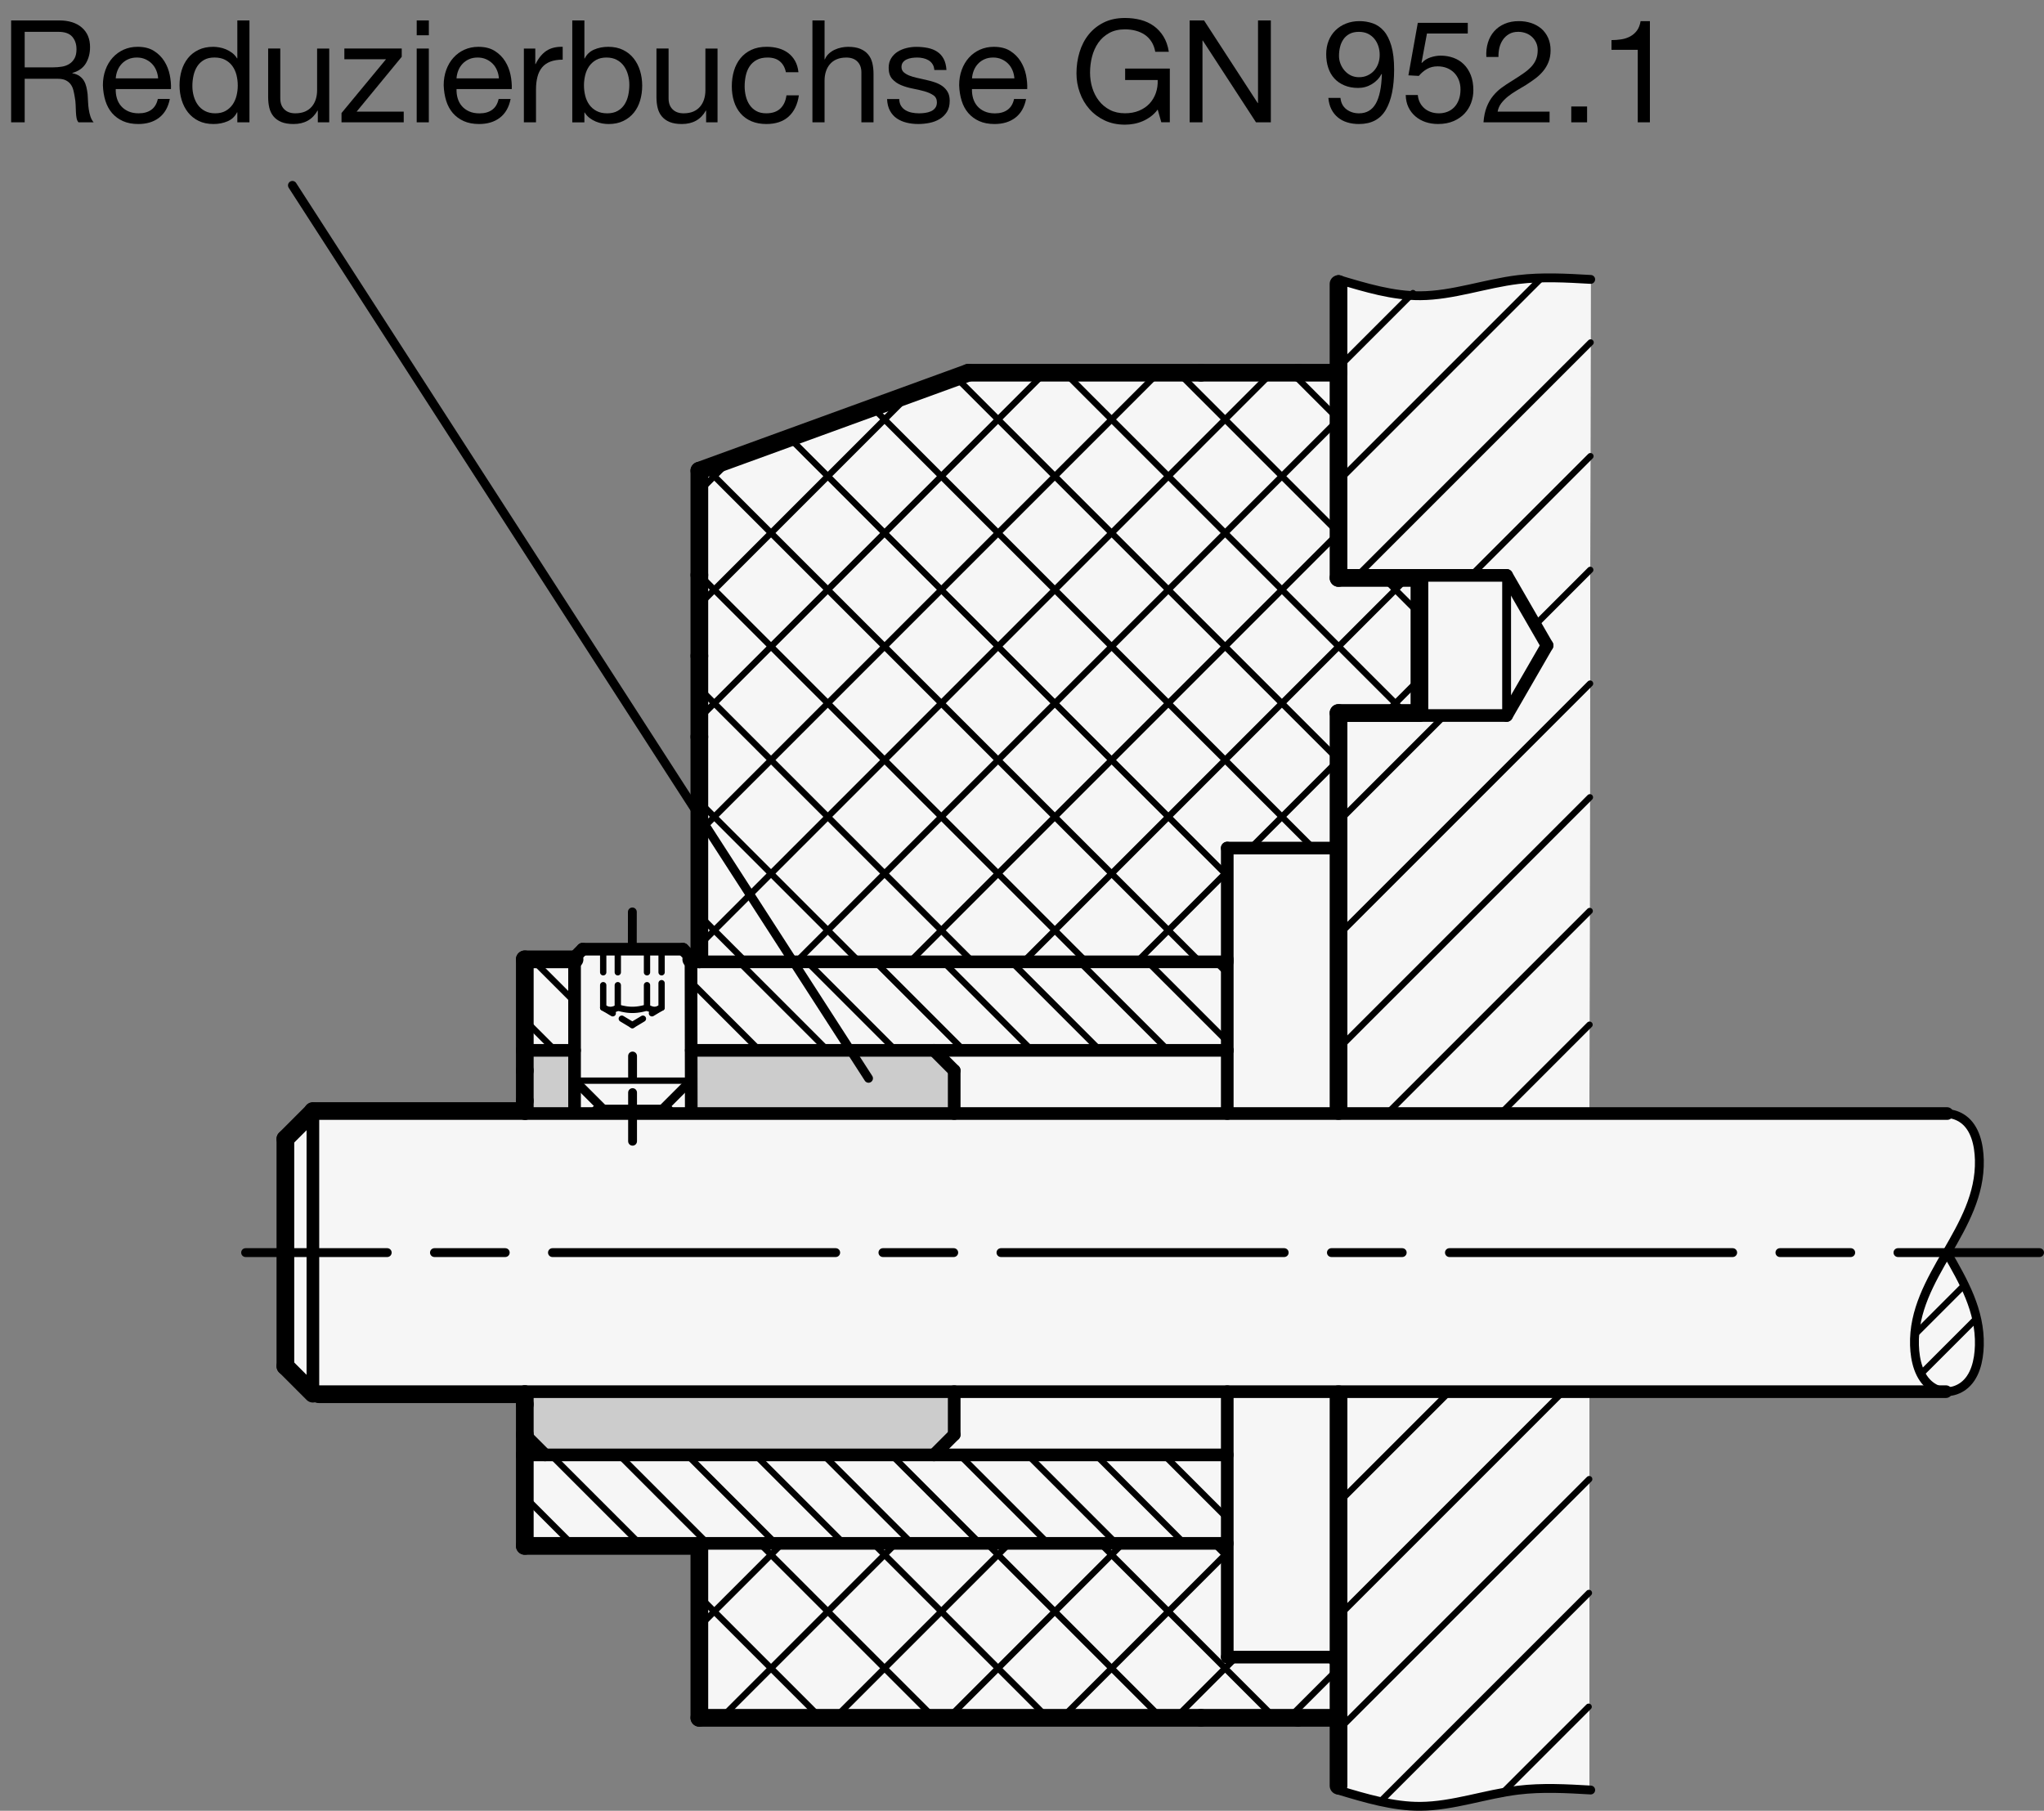 <?xml version="1.0" encoding="utf-8"?>
<!-- Generator: Adobe Illustrator 19.1.0, SVG Export Plug-In . SVG Version: 6.00 Build 0)  -->
<svg version="1.1" xmlns="http://www.w3.org/2000/svg" xmlns:xlink="http://www.w3.org/1999/xlink" x="0px" y="0px"
	 viewBox="0 0 114.581 101.506" enable-background="new 0 0 114.581 101.506" xml:space="preserve">
<rect x="0" y="0" width="114.581" height="101.506" fill="#808080" stroke="none"/>
<g id="MD_x5F_3_x5F_FUELLUNG_x5F_WS">
	<g id="POLYLINE_1_">
		<path fill="#FFFFFF" d="M75.033,78.012V15.671c1.422,0.474,2.896,0.778,4.39,0.906c1.445-0.065,2.879-0.288,4.275-0.666
			c1.803-0.342,3.646-0.426,5.472-0.248l-0.073,46.77l20.041-0.022c0.878,0.081,1.583,0.759,1.699,1.633
			c0.283,1.254,0.119,2.566-0.462,3.712c-0.353,0.806-0.78,1.578-1.275,2.306c0.589,0.908,1.083,1.876,1.472,2.886
			c0.403,1.048,0.515,2.185,0.324,3.291c-0.084,0.936-0.82,1.68-1.755,1.773l-20.043,0v22.322c-2.495-0.248-5.015-0.015-7.422,0.688
			c-2.232,0.434-4.542,0.2-6.641-0.673V78.122"/>
	</g>
	<g id="LWPOLYLINE_5_">
		<polyline fill="#FFFFFF" points="75.034,78.154 75.034,92.894 75.034,96.296 72.766,96.296 67.323,96.296 39.204,96.296 
			39.204,86.658 29.419,86.658 29.419,81.556 29.419,80.422 29.418,78.154 30.813,78.154 17.54,78.154 15.998,76.588 15.998,63.846 
			17.54,62.28 29.419,62.28 29.419,61.713 29.419,60.012 29.419,58.878 29.419,53.776 32.208,53.779 32.208,53.666 32.66,53.209 
			34.279,53.209 35.097,53.209 36.734,53.209 37.552,53.209 38.297,53.209 38.75,53.663 38.75,53.776 39.204,53.776 39.204,36.768 
			39.204,32.233 39.204,26.383 54.284,20.894 67.323,20.894 72.766,20.894 75.034,20.894 75.034,31.382 75.034,32.398 
			79.569,32.398 79.569,39.968 75.034,39.968 75.034,41.02 75.034,47.54 75.033,78.012 		"/>
	</g>
</g>
<g id="MD_x5F_3_x5F_FUELLUNG_x5F_GR">
	<g id="LWPOLYLINE_4_">
		<polyline fill="#F6F6F6" points="75.034,78.154 75.034,92.894 75.034,96.296 72.766,96.296 67.323,96.296 39.204,96.296 
			39.204,86.658 29.419,86.658 29.419,81.556 29.419,80.422 29.418,78.154 30.813,78.154 17.54,78.154 15.998,76.588 15.998,63.846 
			17.54,62.28 29.419,62.28 29.419,61.713 29.419,60.012 29.419,58.878 29.419,53.776 32.208,53.779 32.208,53.666 32.66,53.209 
			34.279,53.209 35.097,53.209 36.734,53.209 37.552,53.209 38.297,53.209 38.75,53.663 38.75,53.776 39.204,53.776 39.204,36.768 
			39.204,32.233 39.204,26.383 54.284,20.894 67.323,20.894 72.766,20.894 75.034,20.894 75.034,31.382 75.034,32.398 
			79.569,32.398 79.569,39.968 75.034,39.968 75.034,41.02 75.034,47.54 75.033,78.012 		"/>
	</g>
	<g id="POLYLINE">
		<path fill="#F6F6F6" d="M75.033,78.012V15.671c1.422,0.474,2.896,0.778,4.39,0.906c1.445-0.065,2.879-0.288,4.275-0.666
			c1.803-0.342,3.646-0.426,5.472-0.248l-0.073,46.77l20.041-0.022c0.878,0.081,1.583,0.759,1.699,1.633
			c0.283,1.254,0.119,2.566-0.462,3.712c-0.353,0.806-0.78,1.578-1.275,2.306c0.589,0.908,1.083,1.876,1.472,2.886
			c0.403,1.048,0.515,2.185,0.324,3.291c-0.084,0.936-0.82,1.68-1.755,1.773l-20.043,0v22.322c-2.495-0.248-5.015-0.015-7.422,0.688
			c-2.232,0.434-4.542,0.2-6.641-0.673V78.122"/>
	</g>
</g>
<g id="MD_x5F_6_x5F_COLOR_x5F_K027">
	<g id="LWPOLYLINE_1_">
		<polyline fill="#CCCCCC" points="32.208,58.878 29.419,58.878 29.419,60.012 29.419,61.713 29.419,62.28 32.797,62.28 
			32.208,62.28 32.208,58.878 		"/>
	</g>
	<g id="LWPOLYLINE_2_">
		<polyline fill="#CCCCCC" points="52.357,58.878 53.49,60.012 53.49,61.713 52.923,62.28 38.75,62.28 38.75,58.878 52.357,58.878 
					"/>
	</g>
	<g id="LWPOLYLINE_3_">
		<polyline fill="#CCCCCC" points="29.419,80.422 29.421,78.154 52.923,78.154 53.49,78.721 53.49,80.422 52.357,81.556 
			31.947,81.556 30.553,81.556 29.419,80.422 		"/>
	</g>
</g>
<g id="MD_x5F_1_x5F_070">
	<g id="LINE">
		
			<line fill="none" stroke="#000000" stroke-width="0.992" stroke-linecap="round" stroke-linejoin="round" stroke-miterlimit="10" x1="17.54" y1="62.28" x2="29.419" y2="62.28"/>
	</g>
	<g id="LINE_3_">
		
			<line fill="none" stroke="#000000" stroke-width="0.992" stroke-linecap="round" stroke-linejoin="round" stroke-miterlimit="10" x1="29.419" y1="78.154" x2="17.86" y2="78.154"/>
	</g>
	<g id="LINE_4_">
		
			<line fill="none" stroke="#000000" stroke-width="0.992" stroke-linecap="round" stroke-linejoin="round" stroke-miterlimit="10" x1="75.034" y1="32.398" x2="75.033" y2="15.919"/>
	</g>
	<g id="LINE_5_">
		
			<line fill="none" stroke="#000000" stroke-width="0.992" stroke-linecap="round" stroke-linejoin="round" stroke-miterlimit="10" x1="29.419" y1="78.721" x2="29.419" y2="78.154"/>
	</g>
	<g id="LINE_6_">
		
			<line fill="none" stroke="#000000" stroke-width="0.992" stroke-linecap="round" stroke-linejoin="round" stroke-miterlimit="10" x1="29.419" y1="62.28" x2="29.419" y2="61.713"/>
	</g>
	<g id="LINE_11_">
		
			<line fill="none" stroke="#000000" stroke-width="0.992" stroke-linecap="round" stroke-linejoin="round" stroke-miterlimit="10" x1="29.419" y1="61.713" x2="29.419" y2="60.012"/>
	</g>
	<g id="LINE_13_">
		
			<line fill="none" stroke="#000000" stroke-width="0.992" stroke-linecap="round" stroke-linejoin="round" stroke-miterlimit="10" x1="29.419" y1="80.422" x2="29.419" y2="78.721"/>
	</g>
	<g id="LINE_18_">
		
			<line fill="none" stroke="#000000" stroke-width="0.992" stroke-linecap="round" stroke-linejoin="round" stroke-miterlimit="10" x1="72.766" y1="20.894" x2="75.034" y2="20.894"/>
	</g>
	<g id="LINE_19_">
		
			<line fill="none" stroke="#000000" stroke-width="0.992" stroke-linecap="round" stroke-linejoin="round" stroke-miterlimit="10" x1="75.034" y1="96.296" x2="72.766" y2="96.296"/>
	</g>
	<g id="LINE_23_">
		
			<line fill="none" stroke="#000000" stroke-width="0.992" stroke-linecap="round" stroke-linejoin="round" stroke-miterlimit="10" x1="75.034" y1="39.968" x2="75.034" y2="62.28"/>
	</g>
	<g id="LINE_24_">
		
			<line fill="none" stroke="#000000" stroke-width="0.992" stroke-linecap="round" stroke-linejoin="round" stroke-miterlimit="10" x1="75.034" y1="78.154" x2="75.034" y2="100.102"/>
	</g>
	<g id="LINE_30_">
		
			<line fill="none" stroke="#000000" stroke-width="0.992" stroke-linecap="round" stroke-linejoin="round" stroke-miterlimit="10" x1="32.208" y1="53.779" x2="29.419" y2="53.779"/>
	</g>
	<g id="LINE_31_">
		
			<line fill="none" stroke="#000000" stroke-width="0.992" stroke-linecap="round" stroke-linejoin="round" stroke-miterlimit="10" x1="29.419" y1="80.422" x2="29.419" y2="81.556"/>
	</g>
	<g id="LINE_33_">
		
			<line fill="none" stroke="#000000" stroke-width="0.992" stroke-linecap="round" stroke-linejoin="round" stroke-miterlimit="10" x1="29.419" y1="58.878" x2="29.419" y2="60.012"/>
	</g>
	<g id="LINE_34_">
		
			<line fill="none" stroke="#000000" stroke-width="0.992" stroke-linecap="round" stroke-linejoin="round" stroke-miterlimit="10" x1="29.419" y1="86.658" x2="39.204" y2="86.658"/>
	</g>
	<g id="LINE_36_">
		
			<line fill="none" stroke="#000000" stroke-width="0.992" stroke-linecap="round" stroke-linejoin="round" stroke-miterlimit="10" x1="29.419" y1="53.776" x2="29.419" y2="58.878"/>
	</g>
	<g id="LINE_37_">
		
			<line fill="none" stroke="#000000" stroke-width="0.992" stroke-linecap="round" stroke-linejoin="round" stroke-miterlimit="10" x1="29.419" y1="81.556" x2="29.419" y2="86.658"/>
	</g>
	<g id="LINE_38_">
		
			<line fill="none" stroke="#000000" stroke-width="0.992" stroke-linecap="round" stroke-linejoin="round" stroke-miterlimit="10" x1="39.204" y1="41.304" x2="39.204" y2="53.776"/>
	</g>
	<g id="LINE_39_">
		
			<line fill="none" stroke="#000000" stroke-width="0.992" stroke-linecap="round" stroke-linejoin="round" stroke-miterlimit="10" x1="39.204" y1="26.383" x2="39.204" y2="32.233"/>
	</g>
	<g id="LINE_40_">
		
			<line fill="none" stroke="#000000" stroke-width="0.992" stroke-linecap="round" stroke-linejoin="round" stroke-miterlimit="10" x1="39.204" y1="26.383" x2="54.284" y2="20.894"/>
	</g>
	<g id="LINE_41_">
		
			<line fill="none" stroke="#000000" stroke-width="0.992" stroke-linecap="round" stroke-linejoin="round" stroke-miterlimit="10" x1="54.284" y1="20.894" x2="67.323" y2="20.894"/>
	</g>
	<g id="LINE_43_">
		
			<line fill="none" stroke="#000000" stroke-width="0.992" stroke-linecap="round" stroke-linejoin="round" stroke-miterlimit="10" x1="67.323" y1="96.296" x2="39.204" y2="96.296"/>
	</g>
	<g id="LINE_44_">
		
			<line fill="none" stroke="#000000" stroke-width="0.992" stroke-linecap="round" stroke-linejoin="round" stroke-miterlimit="10" x1="39.204" y1="86.658" x2="39.204" y2="96.296"/>
	</g>
	<g id="LINE_45_">
		
			<line fill="none" stroke="#000000" stroke-width="0.992" stroke-linecap="round" stroke-linejoin="round" stroke-miterlimit="10" x1="39.204" y1="36.768" x2="39.204" y2="41.304"/>
	</g>
	<g id="LINE_46_">
		
			<line fill="none" stroke="#000000" stroke-width="0.992" stroke-linecap="round" stroke-linejoin="round" stroke-miterlimit="10" x1="39.204" y1="32.233" x2="39.204" y2="36.768"/>
	</g>
	<g id="LINE_48_">
		
			<line fill="none" stroke="#000000" stroke-width="0.992" stroke-linecap="round" stroke-linejoin="round" stroke-miterlimit="10" x1="75.034" y1="32.398" x2="79.569" y2="32.398"/>
	</g>
	<g id="LINE_49_">
		
			<line fill="none" stroke="#000000" stroke-width="0.992" stroke-linecap="round" stroke-linejoin="round" stroke-miterlimit="10" x1="79.569" y1="39.968" x2="79.569" y2="32.398"/>
	</g>
	<g id="LINE_50_">
		
			<line fill="none" stroke="#000000" stroke-width="0.992" stroke-linecap="round" stroke-linejoin="round" stroke-miterlimit="10" x1="79.569" y1="39.968" x2="75.034" y2="39.968"/>
	</g>
	<g id="LINE_52_">
		
			<line fill="none" stroke="#000000" stroke-width="0.992" stroke-linecap="round" stroke-linejoin="round" stroke-miterlimit="10" x1="67.323" y1="20.894" x2="72.766" y2="20.894"/>
	</g>
	<g id="LINE_57_">
		
			<line fill="none" stroke="#000000" stroke-width="0.992" stroke-linecap="round" stroke-linejoin="round" stroke-miterlimit="10" x1="72.766" y1="96.296" x2="67.323" y2="96.296"/>
	</g>
	<g id="LINE_60_">
		
			<line fill="none" stroke="#000000" stroke-width="0.992" stroke-linecap="round" stroke-linejoin="round" stroke-miterlimit="10" x1="39.204" y1="53.776" x2="38.75" y2="53.776"/>
	</g>
	<g id="LINE_92_">
		
			<line fill="none" stroke="#000000" stroke-width="0.992" stroke-linecap="round" stroke-linejoin="round" stroke-miterlimit="10" x1="15.998" y1="63.846" x2="15.998" y2="76.588"/>
	</g>
	<g id="LINE_93_">
		
			<line fill="none" stroke="#000000" stroke-width="0.992" stroke-linecap="round" stroke-linejoin="round" stroke-miterlimit="10" x1="17.54" y1="62.3" x2="15.998" y2="63.841"/>
	</g>
	<g id="LINE_94_">
		
			<line fill="none" stroke="#000000" stroke-width="0.992" stroke-linecap="round" stroke-linejoin="round" stroke-miterlimit="10" x1="17.54" y1="78.125" x2="15.998" y2="76.583"/>
	</g>
</g>
<g id="MD_x5F_1_x5F_050">
	<g id="LINE_1_">
		
			<line fill="none" stroke="#000000" stroke-width="0.709" stroke-linecap="round" stroke-linejoin="round" stroke-miterlimit="10" x1="29.457" y1="62.422" x2="109.151" y2="62.422"/>
	</g>
	<g id="LINE_2_">
		
			<line fill="none" stroke="#000000" stroke-width="0.709" stroke-linecap="round" stroke-linejoin="round" stroke-miterlimit="10" x1="109.084" y1="78.012" x2="29.421" y2="78.012"/>
	</g>
	<g id="LINE_7_">
		
			<line fill="none" stroke="#000000" stroke-width="0.709" stroke-linecap="round" stroke-linejoin="round" stroke-miterlimit="10" x1="53.49" y1="60.012" x2="52.357" y2="58.878"/>
	</g>
	<g id="LINE_8_">
		
			<line fill="none" stroke="#000000" stroke-width="0.709" stroke-linecap="round" stroke-linejoin="round" stroke-miterlimit="10" x1="53.49" y1="60.012" x2="53.49" y2="62.422"/>
	</g>
	<g id="LINE_9_">
		
			<line fill="none" stroke="#000000" stroke-width="0.709" stroke-linecap="round" stroke-linejoin="round" stroke-miterlimit="10" x1="52.357" y1="81.556" x2="53.49" y2="80.422"/>
	</g>
	<g id="LINE_10_">
		
			<line fill="none" stroke="#000000" stroke-width="0.709" stroke-linecap="round" stroke-linejoin="round" stroke-miterlimit="10" x1="29.419" y1="80.422" x2="30.553" y2="81.556"/>
	</g>
	<g id="LINE_12_">
		
			<line fill="none" stroke="#000000" stroke-width="0.709" stroke-linecap="round" stroke-linejoin="round" stroke-miterlimit="10" x1="53.49" y1="78.012" x2="53.49" y2="80.422"/>
	</g>
	<g id="LINE_15_">
		
			<line fill="none" stroke="#000000" stroke-width="0.709" stroke-linecap="round" stroke-linejoin="round" stroke-miterlimit="10" x1="75.034" y1="47.54" x2="68.797" y2="47.54"/>
	</g>
	<g id="LINE_25_">
		
			<line fill="none" stroke="#000000" stroke-width="0.709" stroke-linecap="round" stroke-linejoin="round" stroke-miterlimit="10" x1="32.208" y1="58.878" x2="29.419" y2="58.878"/>
	</g>
	<g id="LINE_26_">
		
			<line fill="none" stroke="#000000" stroke-width="0.709" stroke-linecap="round" stroke-linejoin="round" stroke-miterlimit="10" x1="68.797" y1="58.878" x2="68.797" y2="62.422"/>
	</g>
	<g id="LINE_27_">
		
			<line fill="none" stroke="#000000" stroke-width="0.709" stroke-linecap="round" stroke-linejoin="round" stroke-miterlimit="10" x1="68.797" y1="58.878" x2="38.75" y2="58.878"/>
	</g>
	<g id="LINE_28_">
		
			<line fill="none" stroke="#000000" stroke-width="0.709" stroke-linecap="round" stroke-linejoin="round" stroke-miterlimit="10" x1="68.797" y1="78.012" x2="68.797" y2="92.894"/>
	</g>
	<g id="LINE_29_">
		
			<line fill="none" stroke="#000000" stroke-width="0.709" stroke-linecap="round" stroke-linejoin="round" stroke-miterlimit="10" x1="29.419" y1="81.556" x2="68.797" y2="81.556"/>
	</g>
	<g id="LINE_32_">
		
			<line fill="none" stroke="#000000" stroke-width="0.709" stroke-linecap="round" stroke-linejoin="round" stroke-miterlimit="10" x1="68.797" y1="53.918" x2="39.204" y2="53.918"/>
	</g>
	<g id="LINE_35_">
		
			<line fill="none" stroke="#000000" stroke-width="0.709" stroke-linecap="round" stroke-linejoin="round" stroke-miterlimit="10" x1="68.797" y1="58.878" x2="68.797" y2="53.776"/>
	</g>
	<g id="LINE_42_">
		
			<line fill="none" stroke="#000000" stroke-width="0.709" stroke-linecap="round" stroke-linejoin="round" stroke-miterlimit="10" x1="39.267" y1="86.516" x2="68.797" y2="86.516"/>
	</g>
	<g id="LINE_55_">
		
			<line fill="none" stroke="#000000" stroke-width="0.709" stroke-linecap="round" stroke-linejoin="round" stroke-miterlimit="10" x1="68.797" y1="53.776" x2="68.797" y2="47.54"/>
	</g>
	<g id="LINE_56_">
		
			<line fill="none" stroke="#000000" stroke-width="0.709" stroke-linecap="round" stroke-linejoin="round" stroke-miterlimit="10" x1="68.797" y1="92.894" x2="75.034" y2="92.894"/>
	</g>
	<g id="LINE_61_">
		
			<line fill="none" stroke="#000000" stroke-width="0.709" stroke-linecap="round" stroke-linejoin="round" stroke-miterlimit="10" x1="32.66" y1="53.209" x2="38.282" y2="53.209"/>
	</g>
	<g id="LINE_62_">
		
			<line fill="none" stroke="#000000" stroke-width="0.709" stroke-linecap="round" stroke-linejoin="round" stroke-miterlimit="10" x1="38.282" y1="53.209" x2="38.735" y2="53.663"/>
	</g>
	<g id="LINE_63_">
		
			<line fill="none" stroke="#000000" stroke-width="0.709" stroke-linecap="round" stroke-linejoin="round" stroke-miterlimit="10" x1="38.735" y1="53.663" x2="38.75" y2="62.28"/>
	</g>
	<g id="LINE_64_">
		
			<line fill="none" stroke="#000000" stroke-width="0.709" stroke-linecap="round" stroke-linejoin="round" stroke-miterlimit="10" x1="32.208" y1="62.28" x2="32.208" y2="53.662"/>
	</g>
	<g id="LINE_65_">
		
			<line fill="none" stroke="#000000" stroke-width="0.709" stroke-linecap="round" stroke-linejoin="round" stroke-miterlimit="10" x1="33.502" y1="62.28" x2="37.419" y2="62.28"/>
	</g>
	<g id="LINE_68_">
		
			<line fill="none" stroke="#000000" stroke-width="0.709" stroke-linecap="round" stroke-linejoin="round" stroke-miterlimit="10" x1="32.66" y1="53.209" x2="32.207" y2="53.663"/>
	</g>
	<g id="LINE_87_">
		
			<line fill="none" stroke="#000000" stroke-width="0.709" stroke-linecap="round" stroke-linejoin="round" stroke-miterlimit="10" x1="84.457" y1="40.108" x2="75.032" y2="40.108"/>
	</g>
	<g id="LINE_88_">
		
			<line fill="none" stroke="#000000" stroke-width="0.709" stroke-linecap="round" stroke-linejoin="round" stroke-miterlimit="10" x1="86.724" y1="36.182" x2="84.457" y2="40.108"/>
	</g>
	<g id="LINE_89_">
		
			<line fill="none" stroke="#000000" stroke-width="0.709" stroke-linecap="round" stroke-linejoin="round" stroke-miterlimit="10" x1="84.457" y1="32.255" x2="86.724" y2="36.182"/>
	</g>
	<g id="LINE_90_">
		
			<line fill="none" stroke="#000000" stroke-width="0.709" stroke-linecap="round" stroke-linejoin="round" stroke-miterlimit="10" x1="75.032" y1="32.255" x2="84.457" y2="32.255"/>
	</g>
	<g id="LINE_91_">
		
			<line fill="none" stroke="#000000" stroke-width="0.709" stroke-linecap="round" stroke-linejoin="round" stroke-miterlimit="10" x1="17.54" y1="62.28" x2="17.54" y2="78.154"/>
	</g>
</g>
<g id="MD_x5F_2_x5F_SCHRAFFUR">
	<g id="HATCH">
		
			<line fill="none" stroke="#000000" stroke-width="0.354" stroke-linecap="round" stroke-linejoin="round" stroke-miterlimit="10" x1="108.851" y1="70.758" x2="109.232" y2="70.377"/>
		
			<line fill="none" stroke="#000000" stroke-width="0.354" stroke-linecap="round" stroke-linejoin="round" stroke-miterlimit="10" x1="107.341" y1="74.814" x2="110.114" y2="72.04"/>
		
			<line fill="none" stroke="#000000" stroke-width="0.354" stroke-linecap="round" stroke-linejoin="round" stroke-miterlimit="10" x1="107.684" y1="77.016" x2="110.793" y2="73.907"/>
		
			<line fill="none" stroke="#000000" stroke-width="0.354" stroke-linecap="round" stroke-linejoin="round" stroke-miterlimit="10" x1="109.224" y1="78.022" x2="109.238" y2="78.007"/>
	</g>
	<g id="HATCH_1_">
		<path fill-rule="evenodd" clip-rule="evenodd" fill="none" d="M68.797,58.878v-4.961H38.75v4.961H68.797L68.797,58.878z
			 M67.323,86.516l1.474,0.142v-5.102H29.419v5.102l9.331-0.142H67.323L67.323,86.516z"/>
		
			<path fill="none" stroke="#000000" stroke-width="0.354" stroke-linecap="round" stroke-linejoin="round" stroke-miterlimit="10" d="
			M32.124,86.617l-2.705-2.705 M35.886,86.56l-5.004-5.004 M39.66,86.516L34.7,81.556 M43.479,86.516l-4.961-4.961 M47.297,86.516
			l-4.961-4.961 M51.116,86.516l-4.961-4.961 M54.934,86.516l-4.961-4.961 M58.752,86.516l-4.961-4.961 M62.571,86.516l-4.961-4.961
			 M66.389,86.516l-4.961-4.961 M38.751,58.878L38.751,58.878 M68.797,85.106l-3.551-3.551 M42.57,58.878l-3.819-3.819
			 M46.388,58.878l-4.961-4.961 M50.206,58.878l-4.961-4.961 M54.025,58.878l-4.961-4.961 M57.843,58.878l-4.961-4.961
			 M61.661,58.878l-4.961-4.961 M65.48,58.878l-4.961-4.961 M68.797,58.378l-4.46-4.46 M68.797,54.559l-0.642-0.641"/>
	</g>
	<g id="HATCH_2_">
		<polygon fill-rule="evenodd" clip-rule="evenodd" fill="none" points="32.208,53.776 29.419,53.776 29.419,58.878 32.208,58.878 
			32.208,53.776 		"/>
		
			<path fill="none" stroke="#000000" stroke-width="0.354" stroke-linecap="round" stroke-linejoin="round" stroke-miterlimit="10" d="
			M31.114,58.878l-1.696-1.696 M32.208,56.153l-2.377-2.377"/>
	</g>
	<g id="HATCH_3_">
		<path fill-rule="evenodd" clip-rule="evenodd" fill="none" d="M67.323,20.894H54.284l-15.08,5.489v5.85v4.535v4.535v9.071v3.543
			h28.12V20.894L67.323,20.894z M79.569,32.398h-4.535v-1.015V20.894h-2.268h-5.443v32.882h1.474V47.54h3.969h2.268v-6.52v-1.053
			h4.535V32.398L79.569,32.398z M68.797,86.516H39.204v3.543v6.236h35.83v-3.402h-6.236V86.516L68.797,86.516z"/>
		
			<path fill="none" stroke="#000000" stroke-width="0.354" stroke-linecap="round" stroke-linejoin="round" stroke-miterlimit="10" d="
			M39.204,27.531l1.805-1.805 M39.204,33.895l11.811-11.811 M39.204,40.259l19.365-19.365 M39.204,46.623l25.729-25.729
			 M39.204,52.987l28.12-28.12 M67.323,24.867l3.973-3.973 M44.637,53.918l22.687-22.687 M51.001,53.918l16.323-16.323
			 M67.323,31.231l7.71-7.71 M67.323,37.595l7.71-7.71 M57.365,53.918l9.959-9.959 M67.323,43.959l11.561-11.561 M63.729,53.918
			l3.595-3.595 M67.323,50.323l1.474-1.474 M70.107,47.54l4.927-4.927 M77.679,39.968l1.89-1.89 M39.204,91.171l4.654-4.654
			 M40.443,96.296l9.78-9.78 M46.807,96.296l9.78-9.78 M53.171,96.296l9.78-9.78 M59.535,96.296l9.263-9.263 M65.899,96.296
			l3.402-3.402 M72.262,96.296l2.771-2.771 M39.637,96.296l-0.433-0.433 M46.001,96.296l-6.797-6.797 M52.365,96.296l-9.78-9.78
			 M58.729,96.296l-9.78-9.78 M65.093,96.296l-9.78-9.78 M71.457,96.296l-9.78-9.78 M75.034,93.509l-0.615-0.615 M68.797,87.273
			l-0.756-0.756 M41.807,53.918l-2.603-2.603 M48.17,53.918l-8.967-8.967 M54.534,53.918L39.204,38.587 M60.898,53.918
			L39.204,32.223 M67.262,53.918L39.588,26.243 M68.797,49.089l-1.474-1.474 M67.323,47.615l-23.07-23.07 M73.612,47.54
			l-6.289-6.289 M67.323,41.251L48.919,22.847 M75.034,42.597l-7.71-7.71 M67.323,34.887L53.585,21.149 M78.768,39.968
			L67.323,28.523 M67.323,28.523l-7.629-7.629 M79.569,34.405l-2.007-2.007 M75.034,29.869l-7.71-7.71 M67.323,22.159l-1.265-1.265
			 M75.034,23.505l-2.611-2.611"/>
	</g>
	<g id="HATCH_4_">
		<path fill-rule="evenodd" clip-rule="evenodd" fill="none" d="M75.034,100.35c2.288,0.937,4.813,1.132,7.217,0.555
			c2.209-0.615,4.513-0.809,6.794-0.57l0.052-22.323l-14.063,0V100.35L75.034,100.35z M75.034,62.408l14.063,0.013l0.073-46.758
			c-1.659-0.156-3.331-0.105-4.978,0.151c-1.082,0.23-2.167,0.449-3.254,0.657c-2.003,0.175-4.02-0.098-5.904-0.799l0,16.583h9.423
			l2.267,3.927l-2.267,3.927h-9.423V62.408L75.034,62.408z"/>
		
			<path fill="none" stroke="#000000" stroke-width="0.354" stroke-linecap="round" stroke-linejoin="round" stroke-miterlimit="10" d="
			M75.034,20.601l4.172-4.172 M75.034,26.965l11.354-11.354 M76.108,32.255l13.057-13.057 M82.472,32.255l6.683-6.683
			 M75.034,46.057l5.948-5.948 M86.06,35.031l3.085-3.085 M75.034,52.421L89.135,38.32 M75.034,58.785l14.091-14.091 M77.771,62.411
			l11.343-11.343 M84.129,62.417l4.976-4.976 M75.034,84.24l6.228-6.228 M75.034,90.604l12.592-12.592 M75.034,96.968l14.052-14.052
			 M77.34,101.026l11.73-11.73 M84.169,100.561l4.886-4.886"/>
	</g>
</g>
<g id="MD_x5F_2_x5F_MITTELLINIE">
	<g id="LINE_58_">
		<path d="M114.333,70.465h-7.939c-0.137,0-0.248-0.111-0.248-0.248s0.111-0.248,0.248-0.248h7.939c0.137,0,0.248,0.111,0.248,0.248
			S114.469,70.465,114.333,70.465z M103.747,70.465h-3.97c-0.137,0-0.248-0.111-0.248-0.248s0.111-0.248,0.248-0.248h3.97
			c0.137,0,0.248,0.111,0.248,0.248S103.883,70.465,103.747,70.465z M97.13,70.465H81.251c-0.137,0-0.248-0.111-0.248-0.248
			s0.111-0.248,0.248-0.248H97.13c0.137,0,0.248,0.111,0.248,0.248S97.267,70.465,97.13,70.465z M78.605,70.465h-3.97
			c-0.137,0-0.248-0.111-0.248-0.248s0.111-0.248,0.248-0.248h3.97c0.137,0,0.248,0.111,0.248,0.248S78.742,70.465,78.605,70.465z
			 M71.989,70.465H56.111c-0.137,0-0.248-0.111-0.248-0.248s0.111-0.248,0.248-0.248h15.878c0.137,0,0.248,0.111,0.248,0.248
			S72.125,70.465,71.989,70.465z M53.464,70.465h-3.97c-0.137,0-0.248-0.111-0.248-0.248s0.111-0.248,0.248-0.248h3.97
			c0.137,0,0.248,0.111,0.248,0.248S53.601,70.465,53.464,70.465z M46.848,70.465H30.969c-0.137,0-0.248-0.111-0.248-0.248
			s0.111-0.248,0.248-0.248h15.879c0.137,0,0.248,0.111,0.248,0.248S46.985,70.465,46.848,70.465z M28.323,70.465h-3.969
			c-0.137,0-0.248-0.111-0.248-0.248s0.111-0.248,0.248-0.248h3.969c0.137,0,0.248,0.111,0.248,0.248S28.46,70.465,28.323,70.465z
			 M21.707,70.465h-7.939c-0.137,0-0.248-0.111-0.248-0.248s0.111-0.248,0.248-0.248h7.939c0.137,0,0.248,0.111,0.248,0.248
			S21.844,70.465,21.707,70.465z"/>
	</g>
	<g id="LINE_81_">
		<path d="M35.46,60.607c-0.137,0-0.248-0.111-0.248-0.248v-1.162c0-0.137,0.111-0.248,0.248-0.248s0.248,0.111,0.248,0.248v1.162
			C35.708,60.496,35.598,60.607,35.46,60.607z"/>
	</g>
	<g id="LINE_82_">
		<path d="M35.46,64.222c-0.137,0-0.248-0.111-0.248-0.248v-2.726c0-0.137,0.111-0.248,0.248-0.248s0.248,0.111,0.248,0.248v2.726
			C35.708,64.11,35.598,64.222,35.46,64.222z"/>
	</g>
	<g id="LINE_95_">
		<path d="M35.446,53.457C35.446,53.457,35.446,53.457,35.446,53.457c-0.137,0-0.248-0.111-0.248-0.248L35.2,51.12
			c0-0.137,0.111-0.248,0.248-0.248c0,0,0,0,0,0c0.137,0,0.248,0.111,0.248,0.248l-0.002,2.089
			C35.694,53.346,35.583,53.457,35.446,53.457z"/>
	</g>
</g>
<g id="MD_x5F_1_x5F_035">
	<g id="SPLINE">
		
			<path fill="none" stroke="#000000" stroke-width="0.496" stroke-linecap="round" stroke-linejoin="round" stroke-miterlimit="10" d="
			M109.139,62.43c0.323,0,0.656,0.121,0.918,0.312c0.664,0.484,0.879,1.416,0.9,2.285c0.046,1.946-0.882,3.568-1.818,5.194
			s-1.879,3.255-1.818,5.194c0.027,0.868,0.256,1.798,0.918,2.285c0.256,0.188,0.577,0.311,0.9,0.312
			c0.328,0.002,0.658-0.121,0.918-0.312c0.66-0.486,0.878-1.417,0.9-2.285c0.05-1.944-0.884-3.569-1.818-5.194"/>
	</g>
	<g id="LINE_66_">
		
			<line fill="none" stroke="#000000" stroke-width="0.496" stroke-linecap="round" stroke-linejoin="round" stroke-miterlimit="10" x1="37.024" y1="62.28" x2="38.725" y2="60.579"/>
	</g>
	<g id="LINE_67_">
		
			<line fill="none" stroke="#000000" stroke-width="0.496" stroke-linecap="round" stroke-linejoin="round" stroke-miterlimit="10" x1="32.223" y1="60.579" x2="33.924" y2="62.28"/>
	</g>
	<g id="LINE_86_">
		
			<line fill="none" stroke="#000000" stroke-width="0.496" stroke-linecap="round" stroke-linejoin="round" stroke-miterlimit="10" x1="84.457" y1="40.108" x2="84.457" y2="32.255"/>
	</g>
	<g id="SPLINE_4_">
		
			<path fill="none" stroke="#000000" stroke-width="0.496" stroke-linecap="round" stroke-linejoin="round" stroke-miterlimit="10" d="
			M75.033,15.671c1.528,0.458,3.056,0.917,4.586,0.907c1.82-0.011,3.642-0.684,5.485-0.907c1.348-0.163,2.707-0.086,4.066-0.008"/>
	</g>
	<g id="SPLINE_5_">
		
			<path fill="none" stroke="#000000" stroke-width="0.496" stroke-linecap="round" stroke-linejoin="round" stroke-miterlimit="10" d="
			M75.034,100.35c1.528,0.458,3.056,0.917,4.586,0.907c1.82-0.011,3.642-0.684,5.485-0.907c1.348-0.163,2.707-0.086,4.066-0.008"/>
	</g>
</g>
<g id="MD_x5F_2_x5F_BEMASSUNG">
	<g id="LINE_59_">
		
			<line stroke="#000000" stroke-width="0.496" stroke-linecap="round" stroke-linejoin="round" stroke-miterlimit="10" x1="48.688" y1="60.447" x2="16.392" y2="10.392"/>
	</g>
</g>
<g id="MD_x5F_1_x5F_025">
	<g id="SPLINE_1_">
		
			<path fill="none" stroke="#000000" stroke-width="0.354" stroke-linecap="round" stroke-linejoin="round" stroke-miterlimit="10" d="
			M34.632,56.479c-0.053,0.029-0.106,0.059-0.16,0.081c-0.036,0.015-0.072,0.026-0.109,0.035c-0.038,0.009-0.075,0.014-0.113,0.016
			c-0.019,0.001-0.039,0.001-0.058,0c-0.032-0.002-0.063-0.006-0.095-0.013c-0.031-0.007-0.063-0.016-0.094-0.027
			c-0.031-0.011-0.062-0.024-0.093-0.039c-0.032-0.016-0.064-0.034-0.096-0.052"/>
	</g>
	<g id="LINE_69_">
		
			<line fill="none" stroke="#000000" stroke-width="0.354" stroke-linecap="round" stroke-linejoin="round" stroke-miterlimit="10" x1="33.814" y1="56.479" x2="34.349" y2="56.801"/>
	</g>
	<g id="LINE_70_">
		
			<line fill="none" stroke="#000000" stroke-width="0.354" stroke-linecap="round" stroke-linejoin="round" stroke-miterlimit="10" x1="34.856" y1="57.105" x2="35.45" y2="57.462"/>
	</g>
	<g id="LINE_71_">
		
			<line fill="none" stroke="#000000" stroke-width="0.354" stroke-linecap="round" stroke-linejoin="round" stroke-miterlimit="10" x1="37.087" y1="56.479" x2="37.087" y2="55.114"/>
	</g>
	<g id="LINE_72_">
		
			<line fill="none" stroke="#000000" stroke-width="0.354" stroke-linecap="round" stroke-linejoin="round" stroke-miterlimit="10" x1="37.087" y1="54.503" x2="37.087" y2="53.209"/>
	</g>
	<g id="LINE_73_">
		
			<line fill="none" stroke="#000000" stroke-width="0.354" stroke-linecap="round" stroke-linejoin="round" stroke-miterlimit="10" x1="33.814" y1="56.479" x2="33.814" y2="55.226"/>
	</g>
	<g id="LINE_74_">
		
			<line fill="none" stroke="#000000" stroke-width="0.354" stroke-linecap="round" stroke-linejoin="round" stroke-miterlimit="10" x1="33.814" y1="54.503" x2="33.814" y2="53.209"/>
	</g>
	<g id="SPLINE_2_">
		
			<path fill="none" stroke="#000000" stroke-width="0.354" stroke-linecap="round" stroke-linejoin="round" stroke-miterlimit="10" d="
			M34.632,56.479c0.039,0.011,0.077,0.023,0.116,0.033c0.039,0.01,0.078,0.02,0.118,0.029c0.067,0.015,0.135,0.029,0.203,0.039
			c0.034,0.005,0.068,0.01,0.102,0.014c0.034,0.004,0.069,0.007,0.103,0.01c0.034,0.003,0.069,0.004,0.103,0.005
			c0.034,0.001,0.069,0.001,0.103,0.001c0.037,0,0.073-0.002,0.11-0.004c0.037-0.002,0.073-0.005,0.11-0.009
			c0.048-0.005,0.096-0.011,0.143-0.019c0.048-0.008,0.095-0.017,0.142-0.027c0.047-0.01,0.094-0.021,0.141-0.033
			c0.048-0.012,0.095-0.026,0.143-0.04"/>
	</g>
	<g id="SPLINE_3_">
		
			<path fill="none" stroke="#000000" stroke-width="0.354" stroke-linecap="round" stroke-linejoin="round" stroke-miterlimit="10" d="
			M36.269,56.479c0.147,0.069,0.294,0.138,0.44,0.131c0.126-0.006,0.252-0.068,0.378-0.131"/>
	</g>
	<g id="LINE_75_">
		
			<line fill="none" stroke="#000000" stroke-width="0.354" stroke-linecap="round" stroke-linejoin="round" stroke-miterlimit="10" x1="37.082" y1="56.479" x2="36.547" y2="56.801"/>
	</g>
	<g id="LINE_76_">
		
			<line fill="none" stroke="#000000" stroke-width="0.354" stroke-linecap="round" stroke-linejoin="round" stroke-miterlimit="10" x1="36.04" y1="57.105" x2="35.446" y2="57.462"/>
	</g>
	<g id="LINE_77_">
		
			<line fill="none" stroke="#000000" stroke-width="0.354" stroke-linecap="round" stroke-linejoin="round" stroke-miterlimit="10" x1="34.632" y1="56.479" x2="34.632" y2="55.226"/>
	</g>
	<g id="LINE_78_">
		
			<line fill="none" stroke="#000000" stroke-width="0.354" stroke-linecap="round" stroke-linejoin="round" stroke-miterlimit="10" x1="34.632" y1="54.503" x2="34.632" y2="53.209"/>
	</g>
	<g id="LINE_79_">
		
			<line fill="none" stroke="#000000" stroke-width="0.354" stroke-linecap="round" stroke-linejoin="round" stroke-miterlimit="10" x1="36.269" y1="56.479" x2="36.269" y2="55.226"/>
	</g>
	<g id="LINE_80_">
		
			<line fill="none" stroke="#000000" stroke-width="0.354" stroke-linecap="round" stroke-linejoin="round" stroke-miterlimit="10" x1="36.269" y1="54.503" x2="36.269" y2="53.209"/>
	</g>
	<g id="LINE_83_">
		
			<line fill="none" stroke="#000000" stroke-width="0.354" stroke-linecap="round" stroke-linejoin="round" stroke-miterlimit="10" x1="32.223" y1="60.579" x2="38.725" y2="60.579"/>
	</g>
</g>
<g id="MD_x5F_2_x5F_TEXT_x5F_DE">
	<g id="ReduzierbuchseGN9521">
		<g>
			<path d="M0.624,1.145h2.688c0.544,0,0.969,0.133,1.276,0.4c0.307,0.267,0.46,0.632,0.46,1.096c0,0.347-0.079,0.65-0.236,0.912
				C4.655,3.813,4.403,3.992,4.056,4.089v0.016c0.165,0.032,0.3,0.085,0.404,0.16c0.104,0.074,0.187,0.164,0.248,0.268
				c0.061,0.104,0.106,0.221,0.136,0.349C4.873,5.009,4.896,5.142,4.912,5.28c0.011,0.139,0.019,0.28,0.024,0.424
				c0.005,0.145,0.019,0.286,0.04,0.425c0.021,0.139,0.052,0.271,0.092,0.396s0.1,0.236,0.18,0.332H4.4
				c-0.053-0.059-0.089-0.139-0.108-0.24c-0.019-0.101-0.031-0.215-0.036-0.34S4.245,6.017,4.24,5.872
				C4.235,5.729,4.219,5.587,4.192,5.448C4.17,5.31,4.144,5.178,4.112,5.053C4.08,4.927,4.029,4.817,3.96,4.725
				C3.891,4.631,3.799,4.557,3.684,4.5C3.569,4.444,3.421,4.416,3.24,4.416H1.384v2.44h-0.76V1.145z M2.968,3.776
				c0.176,0,0.344-0.013,0.504-0.04c0.16-0.026,0.3-0.078,0.42-0.156c0.12-0.077,0.216-0.181,0.288-0.312
				c0.072-0.131,0.108-0.3,0.108-0.508c0-0.288-0.08-0.522-0.24-0.704c-0.16-0.182-0.418-0.272-0.776-0.272H1.384v1.992H2.968z"/>
			<path d="M9.52,5.545c-0.091,0.464-0.291,0.814-0.6,1.052S8.221,6.952,7.752,6.952c-0.331,0-0.617-0.055-0.86-0.164
				S6.445,6.528,6.28,6.337C6.115,6.145,5.991,5.915,5.908,5.648c-0.083-0.267-0.129-0.558-0.14-0.872
				c0-0.31,0.048-0.596,0.144-0.86c0.096-0.264,0.23-0.491,0.404-0.684s0.379-0.341,0.616-0.448c0.237-0.106,0.497-0.16,0.78-0.16
				c0.368,0,0.673,0.076,0.916,0.229s0.438,0.346,0.584,0.58S9.46,3.923,9.516,4.2c0.056,0.277,0.079,0.542,0.068,0.792H6.488
				C6.482,5.174,6.504,5.346,6.552,5.509C6.6,5.671,6.677,5.815,6.784,5.94c0.106,0.125,0.242,0.226,0.408,0.3
				c0.166,0.075,0.36,0.112,0.584,0.112c0.288,0,0.524-0.066,0.708-0.2C8.668,6.02,8.789,5.816,8.848,5.545H9.52z M8.864,4.393
				C8.853,4.232,8.817,4.08,8.756,3.937C8.695,3.792,8.612,3.668,8.508,3.564C8.404,3.46,8.281,3.378,8.14,3.316
				C7.999,3.255,7.843,3.225,7.672,3.225c-0.176,0-0.334,0.03-0.476,0.092C7.055,3.378,6.933,3.462,6.832,3.568
				C6.73,3.675,6.65,3.799,6.592,3.94S6.499,4.232,6.488,4.393H8.864z"/>
			<path d="M13.984,6.856h-0.68v-0.56h-0.016C13.176,6.525,13,6.692,12.76,6.797c-0.24,0.104-0.504,0.155-0.792,0.155
				c-0.32,0-0.599-0.059-0.836-0.176S10.697,6.5,10.54,6.301c-0.158-0.2-0.276-0.431-0.356-0.692c-0.08-0.261-0.12-0.539-0.12-0.832
				s0.039-0.569,0.116-0.828c0.078-0.259,0.195-0.486,0.352-0.684s0.355-0.354,0.592-0.468c0.237-0.115,0.513-0.173,0.828-0.173
				c0.102,0,0.215,0.011,0.34,0.032c0.125,0.021,0.249,0.058,0.372,0.108c0.123,0.051,0.238,0.117,0.348,0.2
				c0.109,0.082,0.201,0.185,0.276,0.308h0.016V1.145h0.68V6.856z M10.784,4.824c0,0.192,0.025,0.38,0.076,0.564
				c0.051,0.184,0.128,0.348,0.232,0.492c0.104,0.144,0.237,0.259,0.4,0.344s0.354,0.128,0.572,0.128
				c0.229,0,0.424-0.045,0.584-0.136s0.291-0.21,0.392-0.356c0.101-0.146,0.174-0.313,0.22-0.5s0.068-0.376,0.068-0.568
				c0-0.202-0.024-0.398-0.072-0.588c-0.048-0.188-0.124-0.355-0.228-0.5c-0.104-0.144-0.239-0.26-0.404-0.348
				c-0.166-0.088-0.366-0.132-0.6-0.132c-0.235,0-0.431,0.045-0.588,0.136c-0.158,0.091-0.284,0.211-0.38,0.36
				C10.96,3.87,10.891,4.04,10.848,4.232C10.805,4.425,10.784,4.622,10.784,4.824z"/>
			<path d="M18.456,6.856h-0.64V6.2h-0.016c-0.283,0.502-0.73,0.752-1.344,0.752c-0.272,0-0.499-0.037-0.68-0.111
				c-0.181-0.075-0.328-0.179-0.44-0.313c-0.112-0.133-0.19-0.292-0.236-0.476c-0.045-0.185-0.068-0.389-0.068-0.612v-2.72h0.68v2.8
				c0,0.256,0.075,0.459,0.224,0.608c0.149,0.148,0.354,0.224,0.616,0.224c0.208,0,0.388-0.032,0.54-0.096
				c0.152-0.064,0.279-0.155,0.38-0.272c0.101-0.117,0.177-0.255,0.228-0.412c0.05-0.157,0.076-0.329,0.076-0.516V2.721h0.68V6.856z
				"/>
			<path d="M19.144,6.337L21.64,3.32h-2.336v-0.6h3.216v0.464l-2.528,3.072h2.64v0.6h-3.488V6.337z"/>
			<path d="M24.04,1.977h-0.68V1.145h0.68V1.977z M23.359,2.721h0.68v4.136h-0.68V2.721z"/>
			<path d="M28.624,5.545c-0.091,0.464-0.291,0.814-0.6,1.052s-0.699,0.355-1.168,0.355c-0.331,0-0.617-0.055-0.86-0.164
				s-0.447-0.26-0.612-0.451c-0.165-0.192-0.289-0.422-0.372-0.688c-0.083-0.267-0.129-0.558-0.14-0.872
				c0-0.31,0.048-0.596,0.144-0.86c0.096-0.264,0.23-0.491,0.404-0.684s0.379-0.341,0.616-0.448c0.237-0.106,0.497-0.16,0.78-0.16
				c0.368,0,0.673,0.076,0.916,0.229s0.438,0.346,0.584,0.58s0.248,0.49,0.304,0.768c0.056,0.277,0.079,0.542,0.068,0.792h-3.096
				c-0.005,0.182,0.016,0.354,0.064,0.517c0.048,0.162,0.125,0.307,0.232,0.432c0.106,0.125,0.242,0.226,0.408,0.3
				c0.166,0.075,0.36,0.112,0.584,0.112c0.288,0,0.524-0.066,0.708-0.2c0.184-0.133,0.305-0.336,0.364-0.607H28.624z M27.967,4.393
				c-0.011-0.16-0.046-0.313-0.108-0.456c-0.061-0.145-0.144-0.269-0.248-0.372c-0.104-0.104-0.227-0.187-0.368-0.248
				c-0.142-0.062-0.297-0.092-0.468-0.092c-0.176,0-0.334,0.03-0.476,0.092c-0.141,0.062-0.263,0.146-0.364,0.252
				c-0.102,0.106-0.182,0.23-0.24,0.372s-0.093,0.292-0.104,0.452H27.967z"/>
			<path d="M29.367,2.721h0.64v0.872h0.016c0.165-0.336,0.368-0.584,0.608-0.744c0.24-0.16,0.544-0.234,0.912-0.225v0.721
				c-0.272,0-0.504,0.037-0.696,0.111c-0.192,0.075-0.347,0.185-0.464,0.328c-0.117,0.145-0.203,0.32-0.256,0.528
				s-0.08,0.442-0.08,0.704v1.84h-0.68V2.721z"/>
			<path d="M32.08,1.145h0.68V3.28h0.016c0.112-0.229,0.288-0.396,0.528-0.5c0.24-0.104,0.504-0.156,0.792-0.156
				c0.32,0,0.599,0.06,0.836,0.177c0.237,0.117,0.435,0.275,0.592,0.476s0.276,0.431,0.356,0.692C35.959,4.229,36,4.507,36,4.801
				c0,0.293-0.039,0.57-0.116,0.832c-0.077,0.261-0.195,0.489-0.352,0.684s-0.354,0.35-0.592,0.464
				c-0.237,0.115-0.513,0.172-0.828,0.172c-0.106,0-0.221-0.011-0.344-0.031c-0.123-0.021-0.246-0.058-0.368-0.108
				s-0.239-0.117-0.348-0.2c-0.109-0.082-0.201-0.186-0.276-0.308h-0.016v0.552h-0.68V1.145z M35.279,4.753
				c0-0.192-0.025-0.381-0.076-0.564c-0.051-0.184-0.128-0.348-0.232-0.492c-0.104-0.144-0.238-0.259-0.4-0.344
				S34.218,3.225,34,3.225c-0.229,0-0.424,0.045-0.584,0.136s-0.291,0.209-0.392,0.356c-0.102,0.146-0.175,0.313-0.22,0.5
				c-0.045,0.187-0.068,0.376-0.068,0.567c0,0.203,0.024,0.399,0.072,0.588c0.048,0.189,0.124,0.356,0.228,0.5
				c0.104,0.145,0.238,0.261,0.404,0.349c0.165,0.088,0.365,0.132,0.6,0.132c0.229,0,0.424-0.045,0.584-0.136
				s0.288-0.211,0.384-0.36c0.096-0.149,0.166-0.32,0.208-0.512C35.258,5.152,35.279,4.955,35.279,4.753z"/>
			<path d="M40.223,6.856h-0.64V6.2h-0.016c-0.283,0.502-0.73,0.752-1.344,0.752c-0.272,0-0.499-0.037-0.68-0.111
				c-0.181-0.075-0.328-0.179-0.44-0.313c-0.112-0.133-0.19-0.292-0.236-0.476c-0.045-0.185-0.068-0.389-0.068-0.612v-2.72h0.68v2.8
				c0,0.256,0.075,0.459,0.224,0.608c0.149,0.148,0.354,0.224,0.616,0.224c0.208,0,0.388-0.032,0.54-0.096
				c0.152-0.064,0.279-0.155,0.38-0.272c0.101-0.117,0.177-0.255,0.228-0.412c0.05-0.157,0.076-0.329,0.076-0.516V2.721h0.68V6.856z
				"/>
			<path d="M44.055,4.049c-0.053-0.262-0.165-0.465-0.336-0.608c-0.17-0.144-0.4-0.216-0.688-0.216
				c-0.245,0-0.451,0.045-0.616,0.136c-0.166,0.091-0.297,0.211-0.396,0.36C41.92,3.87,41.85,4.042,41.807,4.236
				c-0.042,0.195-0.064,0.396-0.064,0.604c0,0.191,0.023,0.378,0.068,0.56c0.045,0.182,0.116,0.343,0.212,0.484
				c0.096,0.141,0.22,0.255,0.372,0.34c0.152,0.085,0.337,0.128,0.556,0.128c0.336,0,0.599-0.088,0.788-0.264
				c0.189-0.177,0.305-0.425,0.348-0.744h0.696c-0.075,0.512-0.265,0.908-0.572,1.188c-0.307,0.28-0.724,0.42-1.252,0.42
				c-0.315,0-0.593-0.052-0.836-0.155c-0.243-0.104-0.446-0.25-0.608-0.437s-0.285-0.409-0.368-0.668
				c-0.083-0.259-0.124-0.543-0.124-0.852c0-0.31,0.04-0.599,0.12-0.868c0.08-0.27,0.201-0.504,0.364-0.704s0.365-0.357,0.608-0.472
				c0.243-0.115,0.529-0.173,0.86-0.173c0.234,0,0.455,0.028,0.66,0.084c0.206,0.057,0.387,0.144,0.544,0.261
				s0.287,0.265,0.388,0.443c0.101,0.179,0.165,0.391,0.192,0.637H44.055z"/>
			<path d="M45.543,1.145h0.68v2.184h0.016c0.053-0.128,0.128-0.235,0.224-0.323c0.096-0.089,0.204-0.16,0.324-0.217
				c0.12-0.056,0.246-0.097,0.376-0.124c0.131-0.026,0.257-0.04,0.38-0.04c0.272,0,0.499,0.038,0.68,0.112
				c0.181,0.075,0.328,0.179,0.44,0.313c0.112,0.133,0.191,0.292,0.236,0.476c0.045,0.184,0.068,0.388,0.068,0.612v2.72h-0.68v-2.8
				c0-0.256-0.075-0.459-0.224-0.608c-0.149-0.149-0.355-0.224-0.616-0.224c-0.208,0-0.388,0.032-0.54,0.096
				c-0.152,0.064-0.279,0.155-0.38,0.272c-0.102,0.117-0.177,0.255-0.228,0.412s-0.076,0.329-0.076,0.516v2.336h-0.68V1.145z"/>
			<path d="M50.408,5.553c0.005,0.154,0.04,0.282,0.104,0.384c0.064,0.102,0.148,0.183,0.252,0.244s0.221,0.105,0.352,0.132
				c0.13,0.026,0.265,0.04,0.404,0.04c0.106,0,0.219-0.008,0.336-0.024c0.117-0.016,0.225-0.045,0.324-0.088
				c0.099-0.042,0.18-0.105,0.244-0.188c0.064-0.083,0.096-0.188,0.096-0.316c0-0.176-0.067-0.31-0.2-0.399
				c-0.133-0.091-0.3-0.164-0.5-0.221c-0.2-0.056-0.417-0.106-0.652-0.151c-0.235-0.046-0.452-0.109-0.652-0.192
				c-0.2-0.083-0.367-0.198-0.5-0.348s-0.2-0.357-0.2-0.624c0-0.208,0.047-0.387,0.14-0.536s0.213-0.271,0.36-0.364
				c0.146-0.093,0.312-0.162,0.496-0.208c0.184-0.045,0.367-0.068,0.548-0.068c0.229,0,0.444,0.021,0.644,0.061
				c0.2,0.04,0.376,0.109,0.528,0.208c0.152,0.099,0.273,0.231,0.364,0.399s0.144,0.378,0.16,0.629h-0.68
				c-0.011-0.134-0.045-0.244-0.104-0.332C52.213,3.5,52.138,3.43,52.047,3.376c-0.091-0.053-0.19-0.092-0.3-0.115
				c-0.109-0.024-0.22-0.036-0.332-0.036c-0.102,0-0.204,0.008-0.308,0.023c-0.104,0.017-0.199,0.044-0.284,0.084
				c-0.085,0.04-0.155,0.095-0.208,0.164c-0.054,0.069-0.08,0.155-0.08,0.257c0,0.122,0.041,0.221,0.124,0.296
				c0.083,0.074,0.188,0.137,0.316,0.188s0.272,0.094,0.432,0.128c0.16,0.035,0.32,0.071,0.48,0.108
				c0.17,0.037,0.337,0.083,0.5,0.136c0.163,0.054,0.307,0.124,0.432,0.212c0.125,0.088,0.227,0.199,0.304,0.332
				c0.077,0.134,0.115,0.299,0.115,0.496c0,0.251-0.051,0.459-0.155,0.624c-0.104,0.165-0.24,0.299-0.408,0.4
				c-0.168,0.101-0.357,0.173-0.568,0.216c-0.21,0.042-0.42,0.063-0.628,0.063c-0.235,0-0.455-0.025-0.66-0.076
				c-0.205-0.05-0.388-0.13-0.548-0.239s-0.288-0.254-0.384-0.433c-0.096-0.179-0.149-0.396-0.16-0.651H50.408z"/>
			<path d="M57.52,5.545c-0.092,0.464-0.291,0.814-0.601,1.052s-0.698,0.355-1.168,0.355c-0.331,0-0.617-0.055-0.86-0.164
				c-0.242-0.109-0.446-0.26-0.611-0.451c-0.166-0.192-0.289-0.422-0.372-0.688s-0.13-0.558-0.14-0.872
				c0-0.31,0.047-0.596,0.144-0.86c0.096-0.264,0.23-0.491,0.403-0.684c0.174-0.192,0.379-0.341,0.617-0.448
				c0.236-0.106,0.496-0.16,0.779-0.16c0.368,0,0.674,0.076,0.916,0.229s0.438,0.346,0.584,0.58s0.248,0.49,0.305,0.768
				c0.055,0.277,0.078,0.542,0.067,0.792h-3.097c-0.005,0.182,0.017,0.354,0.064,0.517c0.049,0.162,0.125,0.307,0.232,0.432
				c0.106,0.125,0.242,0.226,0.408,0.3c0.165,0.075,0.359,0.112,0.584,0.112c0.287,0,0.523-0.066,0.707-0.2
				c0.185-0.133,0.306-0.336,0.365-0.607H57.52z M56.864,4.393c-0.012-0.16-0.047-0.313-0.108-0.456
				c-0.062-0.145-0.144-0.269-0.248-0.372c-0.104-0.104-0.227-0.187-0.368-0.248c-0.141-0.062-0.297-0.092-0.468-0.092
				c-0.176,0-0.335,0.03-0.476,0.092c-0.142,0.062-0.264,0.146-0.364,0.252c-0.102,0.106-0.182,0.23-0.24,0.372
				s-0.093,0.292-0.104,0.452H56.864z"/>
			<path d="M60.344,4.112c0-0.416,0.057-0.812,0.172-1.188c0.114-0.376,0.285-0.706,0.512-0.988s0.509-0.508,0.848-0.676
				s0.734-0.252,1.188-0.252c0.31,0,0.602,0.036,0.877,0.107c0.274,0.072,0.52,0.186,0.735,0.34
				c0.216,0.155,0.397,0.352,0.544,0.589s0.247,0.523,0.301,0.859h-0.761c-0.037-0.213-0.106-0.399-0.208-0.56
				s-0.227-0.291-0.376-0.393c-0.149-0.101-0.318-0.177-0.508-0.228s-0.391-0.076-0.604-0.076c-0.346,0-0.644,0.069-0.892,0.208
				s-0.45,0.321-0.608,0.548c-0.156,0.227-0.273,0.485-0.348,0.776s-0.111,0.588-0.111,0.892c0,0.299,0.042,0.586,0.127,0.86
				c0.086,0.274,0.211,0.518,0.377,0.728c0.165,0.211,0.369,0.379,0.611,0.504c0.242,0.126,0.524,0.188,0.844,0.188
				c0.294,0,0.557-0.048,0.789-0.145c0.231-0.096,0.426-0.228,0.584-0.396c0.156-0.168,0.275-0.365,0.355-0.592
				s0.115-0.471,0.104-0.732h-1.824v-0.64h2.505v3.008h-0.479l-0.201-0.712c-0.111,0.149-0.238,0.277-0.379,0.384
				c-0.143,0.106-0.293,0.195-0.453,0.264c-0.16,0.069-0.324,0.12-0.496,0.152c-0.17,0.032-0.338,0.048-0.504,0.048
				c-0.426,0-0.808-0.08-1.144-0.239c-0.336-0.16-0.621-0.374-0.856-0.641c-0.234-0.267-0.413-0.573-0.535-0.92
				C60.405,4.846,60.344,4.485,60.344,4.112z"/>
			<path d="M66.688,1.145h0.807l3.009,4.632h0.017V1.145h0.719v5.712h-0.832l-2.983-4.584h-0.017v4.584h-0.719V1.145z"/>
			<path d="M75.143,5.488c0.027,0.277,0.139,0.491,0.336,0.641c0.197,0.148,0.432,0.224,0.704,0.224c0.416,0,0.728-0.18,0.937-0.54
				c0.207-0.36,0.322-0.911,0.344-1.652l-0.016-0.016c-0.129,0.24-0.311,0.431-0.545,0.572c-0.234,0.141-0.49,0.212-0.768,0.212
				c-0.288,0-0.544-0.047-0.768-0.141c-0.225-0.093-0.412-0.223-0.564-0.388s-0.267-0.364-0.344-0.596
				c-0.078-0.232-0.116-0.489-0.116-0.772c0-0.271,0.046-0.521,0.136-0.748c0.091-0.227,0.219-0.421,0.385-0.584
				c0.164-0.162,0.362-0.289,0.592-0.38c0.229-0.091,0.479-0.136,0.752-0.136c0.262,0,0.51,0.041,0.748,0.124
				c0.236,0.083,0.443,0.226,0.619,0.428c0.177,0.203,0.316,0.48,0.42,0.832c0.104,0.353,0.156,0.795,0.156,1.328
				c0,0.981-0.156,1.736-0.468,2.264c-0.312,0.528-0.812,0.792-1.5,0.792c-0.239,0-0.46-0.03-0.659-0.092
				C75.323,6.799,75.149,6.707,75,6.584c-0.149-0.122-0.271-0.274-0.364-0.455c-0.094-0.182-0.15-0.396-0.172-0.641H75.143z
				 M76.183,4.328c0.177,0,0.337-0.033,0.479-0.1c0.145-0.066,0.268-0.157,0.369-0.272c0.101-0.114,0.178-0.246,0.231-0.396
				s0.08-0.31,0.08-0.48c0-0.176-0.025-0.341-0.076-0.496c-0.051-0.154-0.125-0.292-0.224-0.411c-0.1-0.12-0.221-0.215-0.364-0.284
				s-0.312-0.104-0.504-0.104c-0.202,0-0.374,0.038-0.517,0.112c-0.141,0.075-0.256,0.175-0.344,0.3
				c-0.088,0.126-0.152,0.269-0.191,0.428c-0.04,0.16-0.061,0.328-0.061,0.505c0,0.154,0.028,0.304,0.084,0.447
				c0.057,0.145,0.134,0.272,0.232,0.384c0.099,0.112,0.216,0.202,0.352,0.269C75.868,4.295,76.018,4.328,76.183,4.328z"/>
			<path d="M79.479,5.328c0.012,0.145,0.047,0.279,0.108,0.404s0.144,0.234,0.248,0.328s0.227,0.165,0.368,0.216
				c0.141,0.051,0.297,0.076,0.468,0.076c0.16,0,0.313-0.028,0.46-0.084s0.275-0.14,0.385-0.252s0.195-0.252,0.26-0.42
				c0.063-0.168,0.096-0.364,0.096-0.588c0-0.187-0.031-0.359-0.092-0.517c-0.062-0.157-0.148-0.293-0.26-0.408
				c-0.112-0.114-0.247-0.203-0.404-0.268c-0.158-0.063-0.332-0.096-0.524-0.096c-0.224,0-0.423,0.049-0.596,0.147
				s-0.327,0.229-0.46,0.389l-0.584-0.032l0.527-2.944h2.801v0.601h-2.288l-0.304,1.632l0.016,0.016
				c0.123-0.139,0.281-0.241,0.477-0.308c0.193-0.066,0.387-0.101,0.58-0.101c0.25,0,0.487,0.04,0.711,0.12
				c0.225,0.08,0.419,0.201,0.584,0.364c0.166,0.163,0.297,0.365,0.393,0.608c0.096,0.242,0.144,0.526,0.144,0.852
				c0,0.24-0.041,0.474-0.124,0.7c-0.082,0.227-0.207,0.428-0.371,0.604c-0.166,0.177-0.373,0.317-0.621,0.424
				c-0.248,0.107-0.537,0.16-0.867,0.16c-0.246,0-0.477-0.036-0.692-0.107c-0.216-0.072-0.407-0.179-0.571-0.32
				c-0.166-0.142-0.297-0.312-0.393-0.512s-0.146-0.429-0.152-0.685H79.479z"/>
			<path d="M83.16,6.856c0.026-0.336,0.087-0.623,0.181-0.86c0.093-0.237,0.211-0.443,0.355-0.62C83.84,5.2,84,5.047,84.18,4.916
				c0.178-0.13,0.369-0.257,0.572-0.38c0.239-0.149,0.45-0.286,0.631-0.412c0.182-0.125,0.332-0.252,0.453-0.38
				c0.119-0.128,0.21-0.267,0.271-0.416c0.061-0.149,0.092-0.322,0.092-0.52c0-0.154-0.029-0.295-0.088-0.42
				s-0.137-0.233-0.236-0.324c-0.099-0.091-0.215-0.16-0.348-0.208s-0.275-0.072-0.424-0.072c-0.197,0-0.367,0.042-0.508,0.124
				c-0.142,0.083-0.258,0.191-0.349,0.324c-0.091,0.134-0.155,0.284-0.196,0.452C84.012,2.853,83.995,3.021,84,3.192H83.32
				c-0.017-0.288,0.013-0.555,0.088-0.8s0.19-0.457,0.349-0.636c0.156-0.179,0.353-0.319,0.588-0.42
				c0.234-0.102,0.501-0.152,0.799-0.152c0.246,0,0.477,0.036,0.693,0.107c0.215,0.072,0.403,0.177,0.563,0.313
				c0.159,0.136,0.286,0.307,0.38,0.512c0.094,0.206,0.141,0.439,0.141,0.7c0,0.251-0.039,0.472-0.117,0.664
				c-0.076,0.192-0.18,0.364-0.308,0.516c-0.128,0.152-0.274,0.29-0.44,0.412c-0.164,0.123-0.336,0.24-0.512,0.353
				c-0.176,0.106-0.352,0.212-0.527,0.315c-0.176,0.104-0.338,0.215-0.484,0.332s-0.271,0.244-0.376,0.38
				c-0.104,0.137-0.172,0.292-0.204,0.469h2.912v0.6H83.16z"/>
			<path d="M88.081,5.969h0.887v0.888h-0.887V5.969z"/>
			<path d="M91.808,2.792h-1.472V2.248c0.191,0,0.379-0.015,0.56-0.044s0.345-0.084,0.492-0.164c0.146-0.08,0.271-0.188,0.372-0.323
				c0.102-0.137,0.17-0.313,0.208-0.532h0.521v5.672h-0.681V2.792z"/>
		</g>
	</g>
</g>
</svg>

